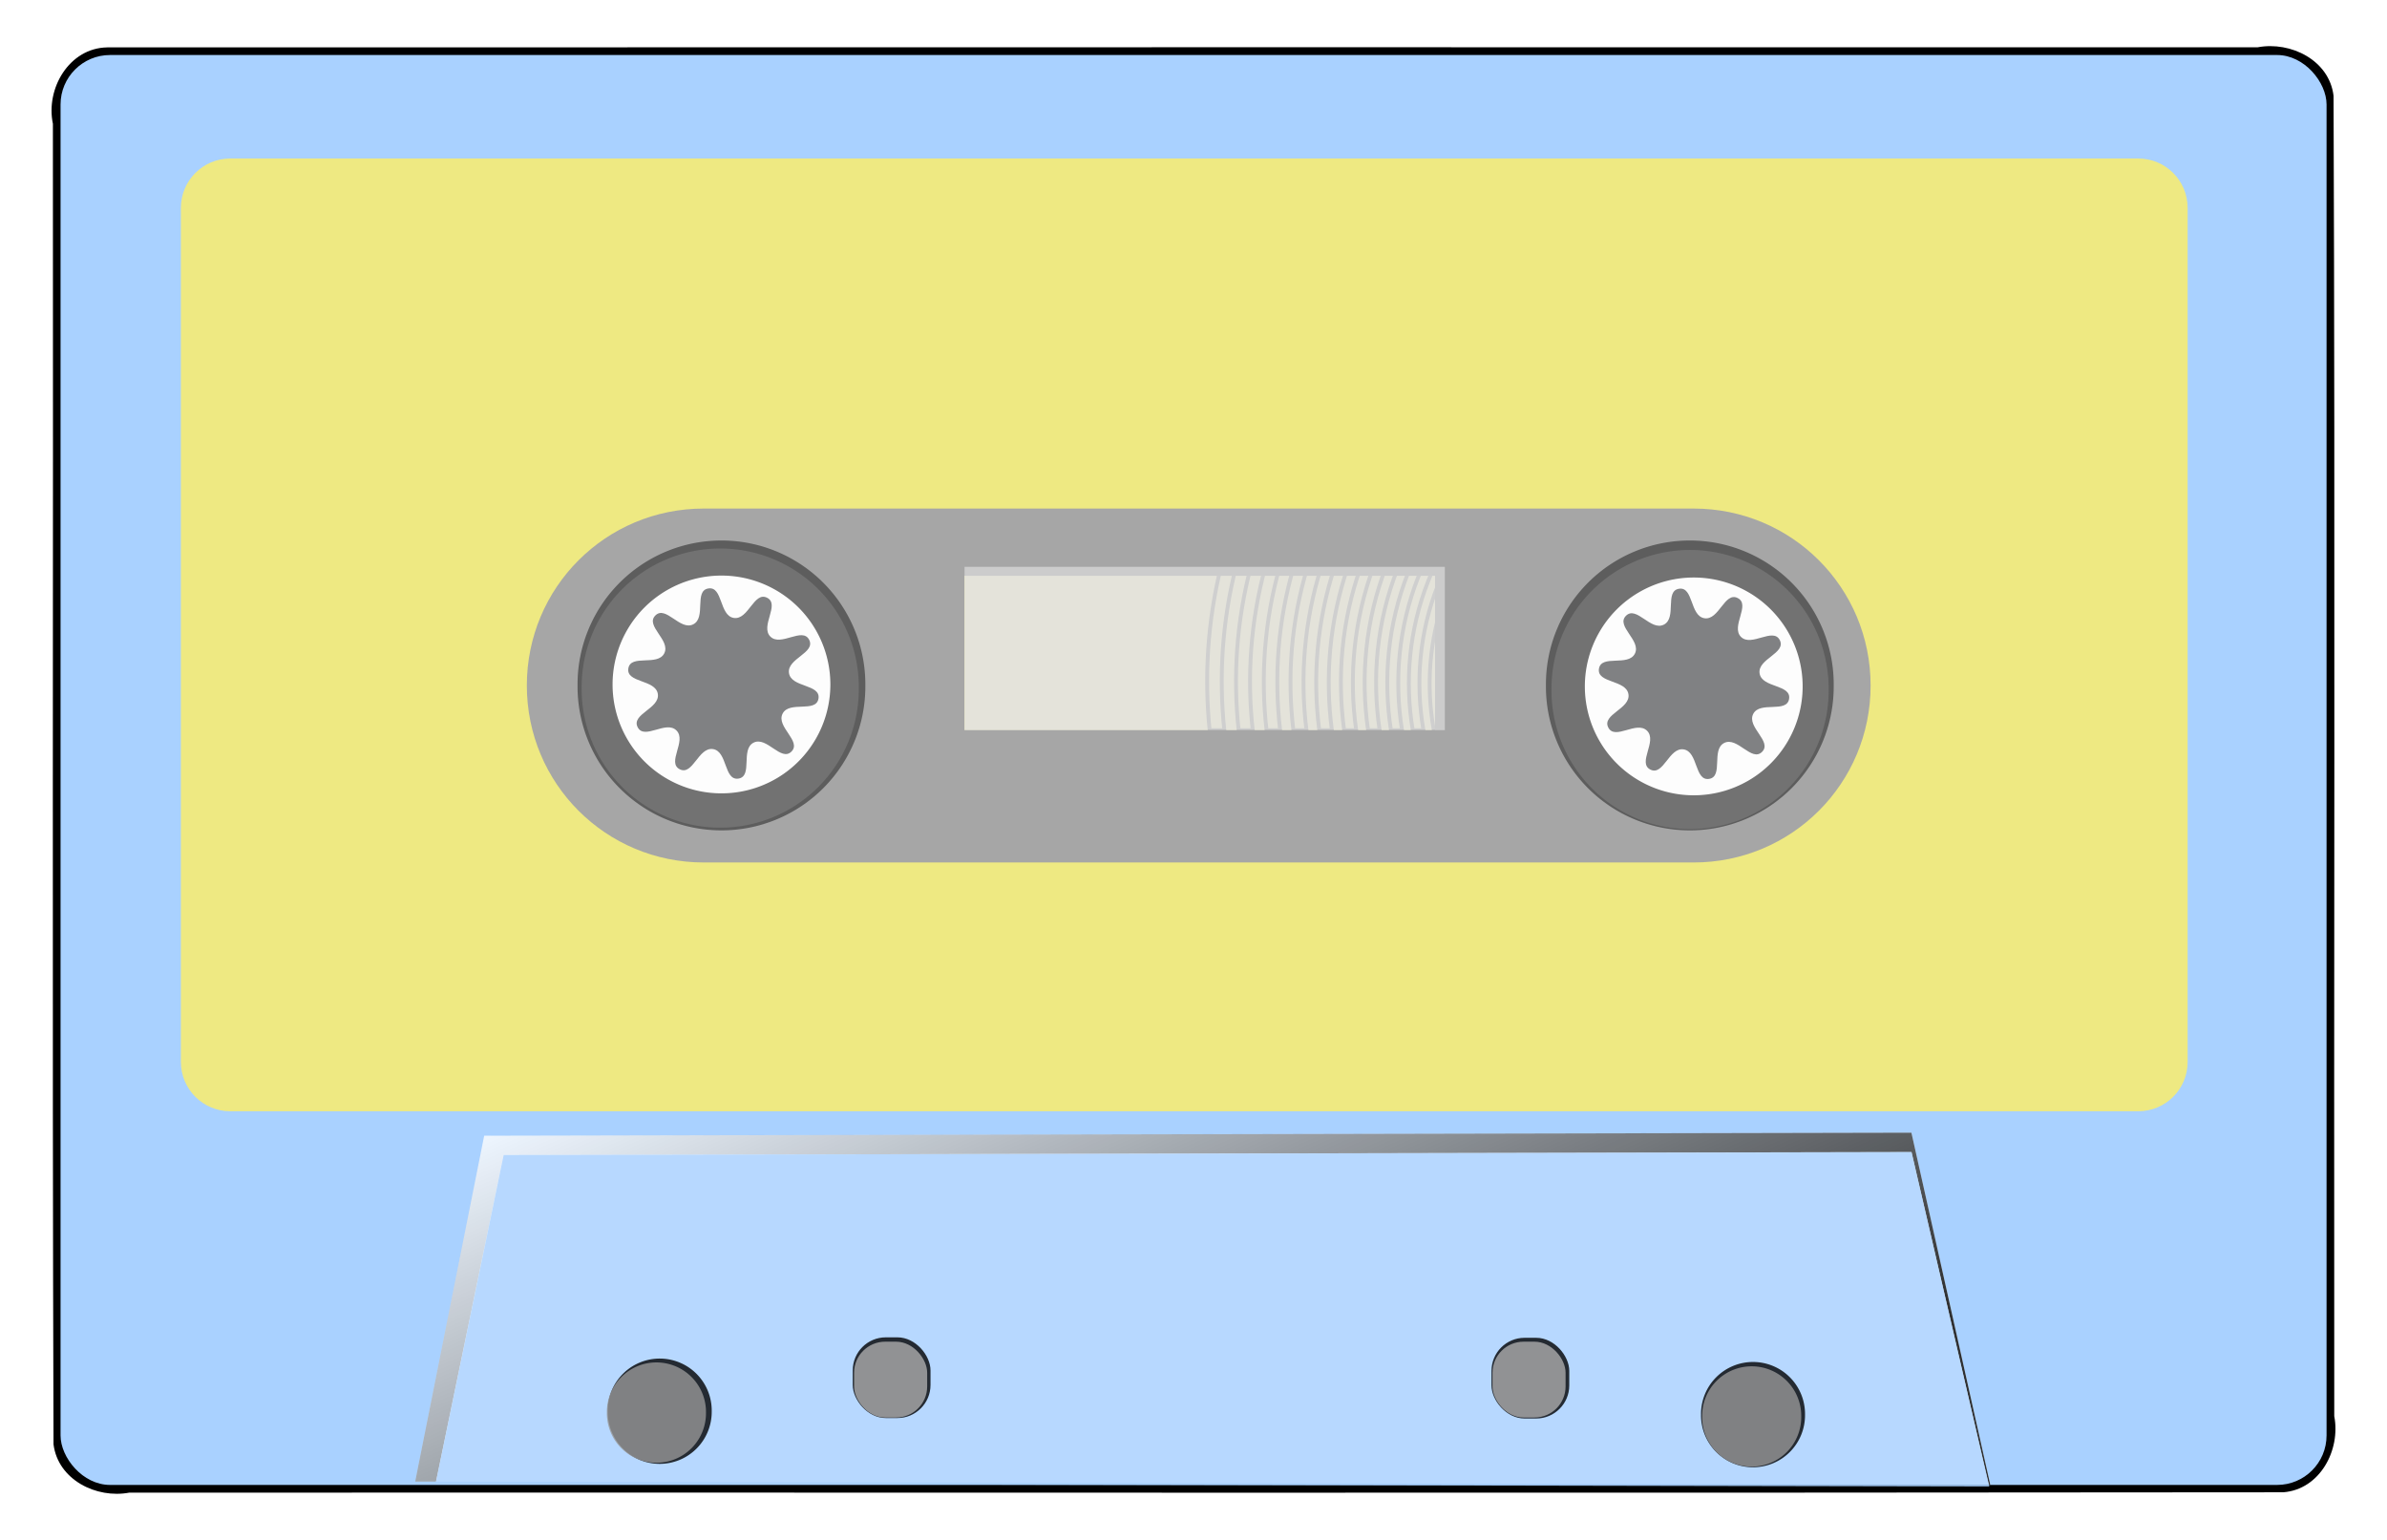 <?xml version="1.0"?>
<svg xmlns:rdf="http://www.w3.org/1999/02/22-rdf-syntax-ns#" xmlns="http://www.w3.org/2000/svg" xmlns:cc="http://creativecommons.org/ns#" xmlns:xlink="http://www.w3.org/1999/xlink" xmlns:dc="http://purl.org/dc/elements/1.1/" xmlns:svg="http://www.w3.org/2000/svg" id="svg2" viewBox="0 0 620 400" version="1.0">
  <defs id="defs4">
    <filter id="filter2898">
      <feGaussianBlur id="feGaussianBlur2900" stdDeviation="4.846"/>
    </filter>
    <linearGradient id="linearGradient2982" y2="472.73" gradientUnits="userSpaceOnUse" x2="331.84" gradientTransform="translate(-204.8 -178.51)" y1="646.98" x1="406.59">
      <stop id="stop2978" offset="0"/>
      <stop id="stop2980" stop-opacity="0" offset="1"/>
    </linearGradient>
  </defs>
  <g id="layer1" transform="translate(-204.8 -178.51)">
    <path id="rect2313" filter="url(#filter2898)" d="m232.64 190.82c-9.89 0.17-16.03 10.72-14.1 19.85 0.11 114.34-0.21 228.7 0.16 343.03 1.18 9.19 11.12 14.15 19.69 12.53 186.48-0.06 372.98 0.13 559.46-0.09 9.53-0.72 14.96-10.98 13.25-19.78-0.12-114.31 0.25-228.65-0.18-342.94-1.08-9.26-11.12-14.23-19.69-12.63-186.2 0.02-372.4-0.04-558.59 0.03z"/>
    <rect id="rect1882" ry="12.857" height="371.43" width="588.57" y="192.8" x="220.53" fill="#a9d1ff"/>
    <path id="rect2805" d="m264.64 219.68h495.52c7.13 0 12.86 5.74 12.86 12.86v221.77c0 7.13-5.73 12.86-12.86 12.86h-495.52c-7.12 0-12.86-5.73-12.86-12.86v-221.77c0-7.12 5.74-12.86 12.86-12.86z" fill="#eee982"/>
    <path id="path2797" opacity=".802" d="m330.56 473.52l370.71-0.79 20.48 91.42-409.11-0.8 17.92-89.83z" fill="#fff"/>
    <path id="path2974" opacity=".802" d="m496.47 294.22l-370.72 0.78-17.91 89.84h5.41l17.56-84.81 365.69-0.78 20.06 86.37h0.38l-20.47-91.4z" fill="url(#linearGradient2982)" transform="translate(204.8 178.51)"/>
    <path id="path2904" d="m317.12 147.25c-3.45 14.07-4.35 28.4-2.93 42.41h3.81c-1.46-14-0.54-28.36 3.03-42.41h-3.91zm7.76 0c-3.7 14.05-4.66 28.4-3.16 42.41h3.66c-1.54-14-0.55-28.38 3.28-42.41h-3.78zm7.5 0c-3.97 14.02-4.99 28.41-3.41 42.41h3.53c-1.63-14-0.58-28.4 3.53-42.41h-3.65zm7.24 0c-4.25 13.99-5.36 28.42-3.68 42.41h3.4c-1.73-13.99-0.57-28.43 3.85-42.41h-3.57zm7.04 0c-4.58 13.96-5.79 28.42-4 42.41h3.28c-1.84-13.98-0.6-28.48 4.15-42.41h-3.43zm6.78 0c-4.94 13.91-6.21 28.43-4.32 42.41h3.13c-1.95-13.97-0.63-28.53 4.5-42.41h-3.31zm6.56 0c-5.33 13.86-6.67 28.44-4.66 42.41h3c-2.05-13.78-0.74-28.19 4.63-41.85 0.07-0.19 0.17-0.37 0.25-0.56h-3.22zm6.38 0c-0.23 0.55-0.47 1.1-0.69 1.66-5.23 13.3-6.48 27.34-4.41 40.75h2.88c-2.09-13.05-0.9-26.73 4.18-39.69 0.37-0.92 0.76-1.82 1.16-2.72h-3.12zm6.15 0c-0.56 1.23-1.09 2.48-1.59 3.75-4.96 12.62-6.1 25.96-4 38.66h2.78c-2.12-12.36-1.08-25.33 3.75-37.63 0.55-1.41 1.17-2.8 1.81-4.15v-0.63h-2.75zm2.75 7.63c-4.09 11.41-4.9 23.39-2.87 34.78h2.62c-1.52-8.24-1.49-16.77 0.25-25.19v-9.59z" transform="translate(204.8 178.51)" stroke="#000" stroke-width="1px" fill="none"/>
    <rect id="rect2918" fill-opacity=".79" height="42.426" width="124.75" y="325.75" x="455.33" fill="#d9d9d9"/>
    <path id="rect2778" d="m387.6 310.61c-25.46 0-45.96 20.5-45.96 45.96 0 25.47 20.5 45.97 45.96 45.97h257.1c25.46 0 45.97-20.5 45.97-45.97 0-25.46-20.51-45.96-45.97-45.96h-257.1zm67.69 17.46h122.25v40.04h-122.25v-40.04z" fill="#a6a6a6"/>
    <path id="path1884" d="m416.18 345.08a37.376 37.376 0 1 1 -74.75 0 37.376 37.376 0 1 1 74.75 0z" fill="#5d5d5d" transform="translate(13.385 11.476)"/>
    <path id="path2772" d="m416.18 345.08a37.376 37.376 0 1 1 -74.75 0 37.376 37.376 0 1 1 74.75 0z" fill="#5d5d5d" transform="translate(264.91 11.476)"/>
    <rect id="rect2774" fill-opacity=".575" height="42.426" width="124.75" y="325.75" x="455.33" fill="#e9e9e9"/>
    <path id="rect2786" opacity=".802" d="m335.62 478.54l365.68-0.76 20.2 86.87-403.55-0.76 17.67-85.35z" fill="#a9d1ff"/>
    <path id="path2789" opacity=".802" d="m376.28 533.1a13.511 13.511 0 1 1 -27.02 0 13.511 13.511 0 1 1 27.02 0z" transform="translate(13.385 11.981)"/>
    <path id="path2791" opacity=".802" d="m376.28 533.1a13.511 13.511 0 1 1 -27.02 0 13.511 13.511 0 1 1 27.02 0z" transform="translate(297.36 12.865)"/>
    <rect id="rect2793" opacity=".802" ry="8.586" height="20.961" width="20.203" y="526.01" x="592.2"/>
    <rect id="rect2795" opacity=".802" ry="8.586" height="20.961" width="20.203" y="525.89" x="426.29"/>
    <path id="path2799" d="m416.18 345.08a37.376 37.376 0 1 1 -74.75 0 37.376 37.376 0 1 1 74.75 0z" fill="#727272" transform="matrix(.963 0 0 .963 27.084 24.931)"/>
    <path id="path2801" d="m416.18 345.08a37.376 37.376 0 1 1 -74.75 0 37.376 37.376 0 1 1 74.75 0z" fill="#727272" transform="matrix(.963 0 0 .963 278.99 25.31)"/>
    <path id="path2808" opacity=".802" d="m376.28 533.1a13.511 13.511 0 1 1 -27.02 0 13.511 13.511 0 1 1 27.02 0z" fill="#979797" transform="matrix(.953 0 0 .953 29.58 37.397)"/>
    <path id="path2810" opacity=".802" d="m376.28 533.1a13.511 13.511 0 1 1 -27.02 0 13.511 13.511 0 1 1 27.02 0z" fill="#979797" transform="matrix(.953 0 0 .953 314.06 38.407)"/>
    <rect id="rect2812" opacity=".802" ry="8.069" height="19.698" width="18.986" y="527.02" x="592.46" fill="#acacac"/>
    <rect id="rect2814" opacity=".802" ry="8.069" height="19.698" width="18.986" y="527.02" x="426.64" fill="#acacac"/>
    <path id="path2816" d="m412.65 350.13a28.284 28.284 0 1 1 -56.57 0 28.284 28.284 0 1 1 56.57 0z" fill="#fdfdfd" transform="translate(7.83 6.173)"/>
    <path id="path2820" d="m412.65 350.13a28.284 28.284 0 1 1 -56.57 0 28.284 28.284 0 1 1 56.57 0z" fill="#fdfdfd" transform="translate(260.37 6.678)"/>
    <path id="path2920" fill="#808183" transform="translate(20.962 15.011)" d="m389.41 358.72c-2.71 2.72-6.42-4.05-9.84-2.31-3.43 1.75-0.13 8.72-3.92 9.33-3.8 0.6-2.82-7.06-6.61-7.66-3.8-0.6-5.23 6.98-8.65 5.24-3.43-1.75 1.87-7.36-0.85-10.08s-8.33 2.58-10.08-0.85c-1.74-3.42 5.84-4.85 5.24-8.65-0.6-3.79-8.26-2.81-7.66-6.61 0.61-3.79 7.58-0.49 9.33-3.92 1.74-3.42-5.03-7.13-2.31-9.84 2.72-2.72 6.42 4.05 9.84 2.3 3.43-1.74 0.13-8.72 3.93-9.32 3.79-0.6 2.81 7.05 6.6 7.66 3.8 0.6 5.23-6.99 8.66-5.24 3.42 1.74-1.87 7.36 0.84 10.08 2.72 2.71 8.34-2.58 10.08 0.84 1.75 3.43-5.84 4.86-5.24 8.66 0.6 3.79 8.26 2.81 7.66 6.6-0.6 3.8-7.58 0.5-9.32 3.92-1.75 3.43 5.02 7.13 2.3 9.85z"/>
    <path id="path2922" fill="#808183" transform="translate(273.07 15.09)" d="m389.41 358.72c-2.71 2.72-6.42-4.05-9.84-2.31-3.43 1.75-0.13 8.72-3.92 9.33-3.8 0.6-2.82-7.06-6.61-7.66-3.8-0.6-5.23 6.98-8.65 5.24-3.43-1.75 1.87-7.36-0.85-10.08s-8.33 2.58-10.08-0.85c-1.74-3.42 5.84-4.85 5.24-8.65-0.6-3.79-8.26-2.81-7.66-6.61 0.61-3.79 7.58-0.49 9.33-3.92 1.74-3.42-5.03-7.13-2.31-9.84 2.72-2.72 6.42 4.05 9.84 2.3 3.43-1.74 0.13-8.72 3.93-9.32 3.79-0.6 2.81 7.05 6.6 7.66 3.8 0.6 5.23-6.99 8.66-5.24 3.42 1.74-1.87 7.36 0.84 10.08 2.72 2.71 8.34-2.58 10.08 0.84 1.75 3.43-5.84 4.86-5.24 8.66 0.6 3.79 8.26 2.81 7.66 6.6-0.6 3.8-7.58 0.5-9.32 3.92-1.75 3.43 5.02 7.13 2.3 9.85z"/>
  </g>
</svg>
